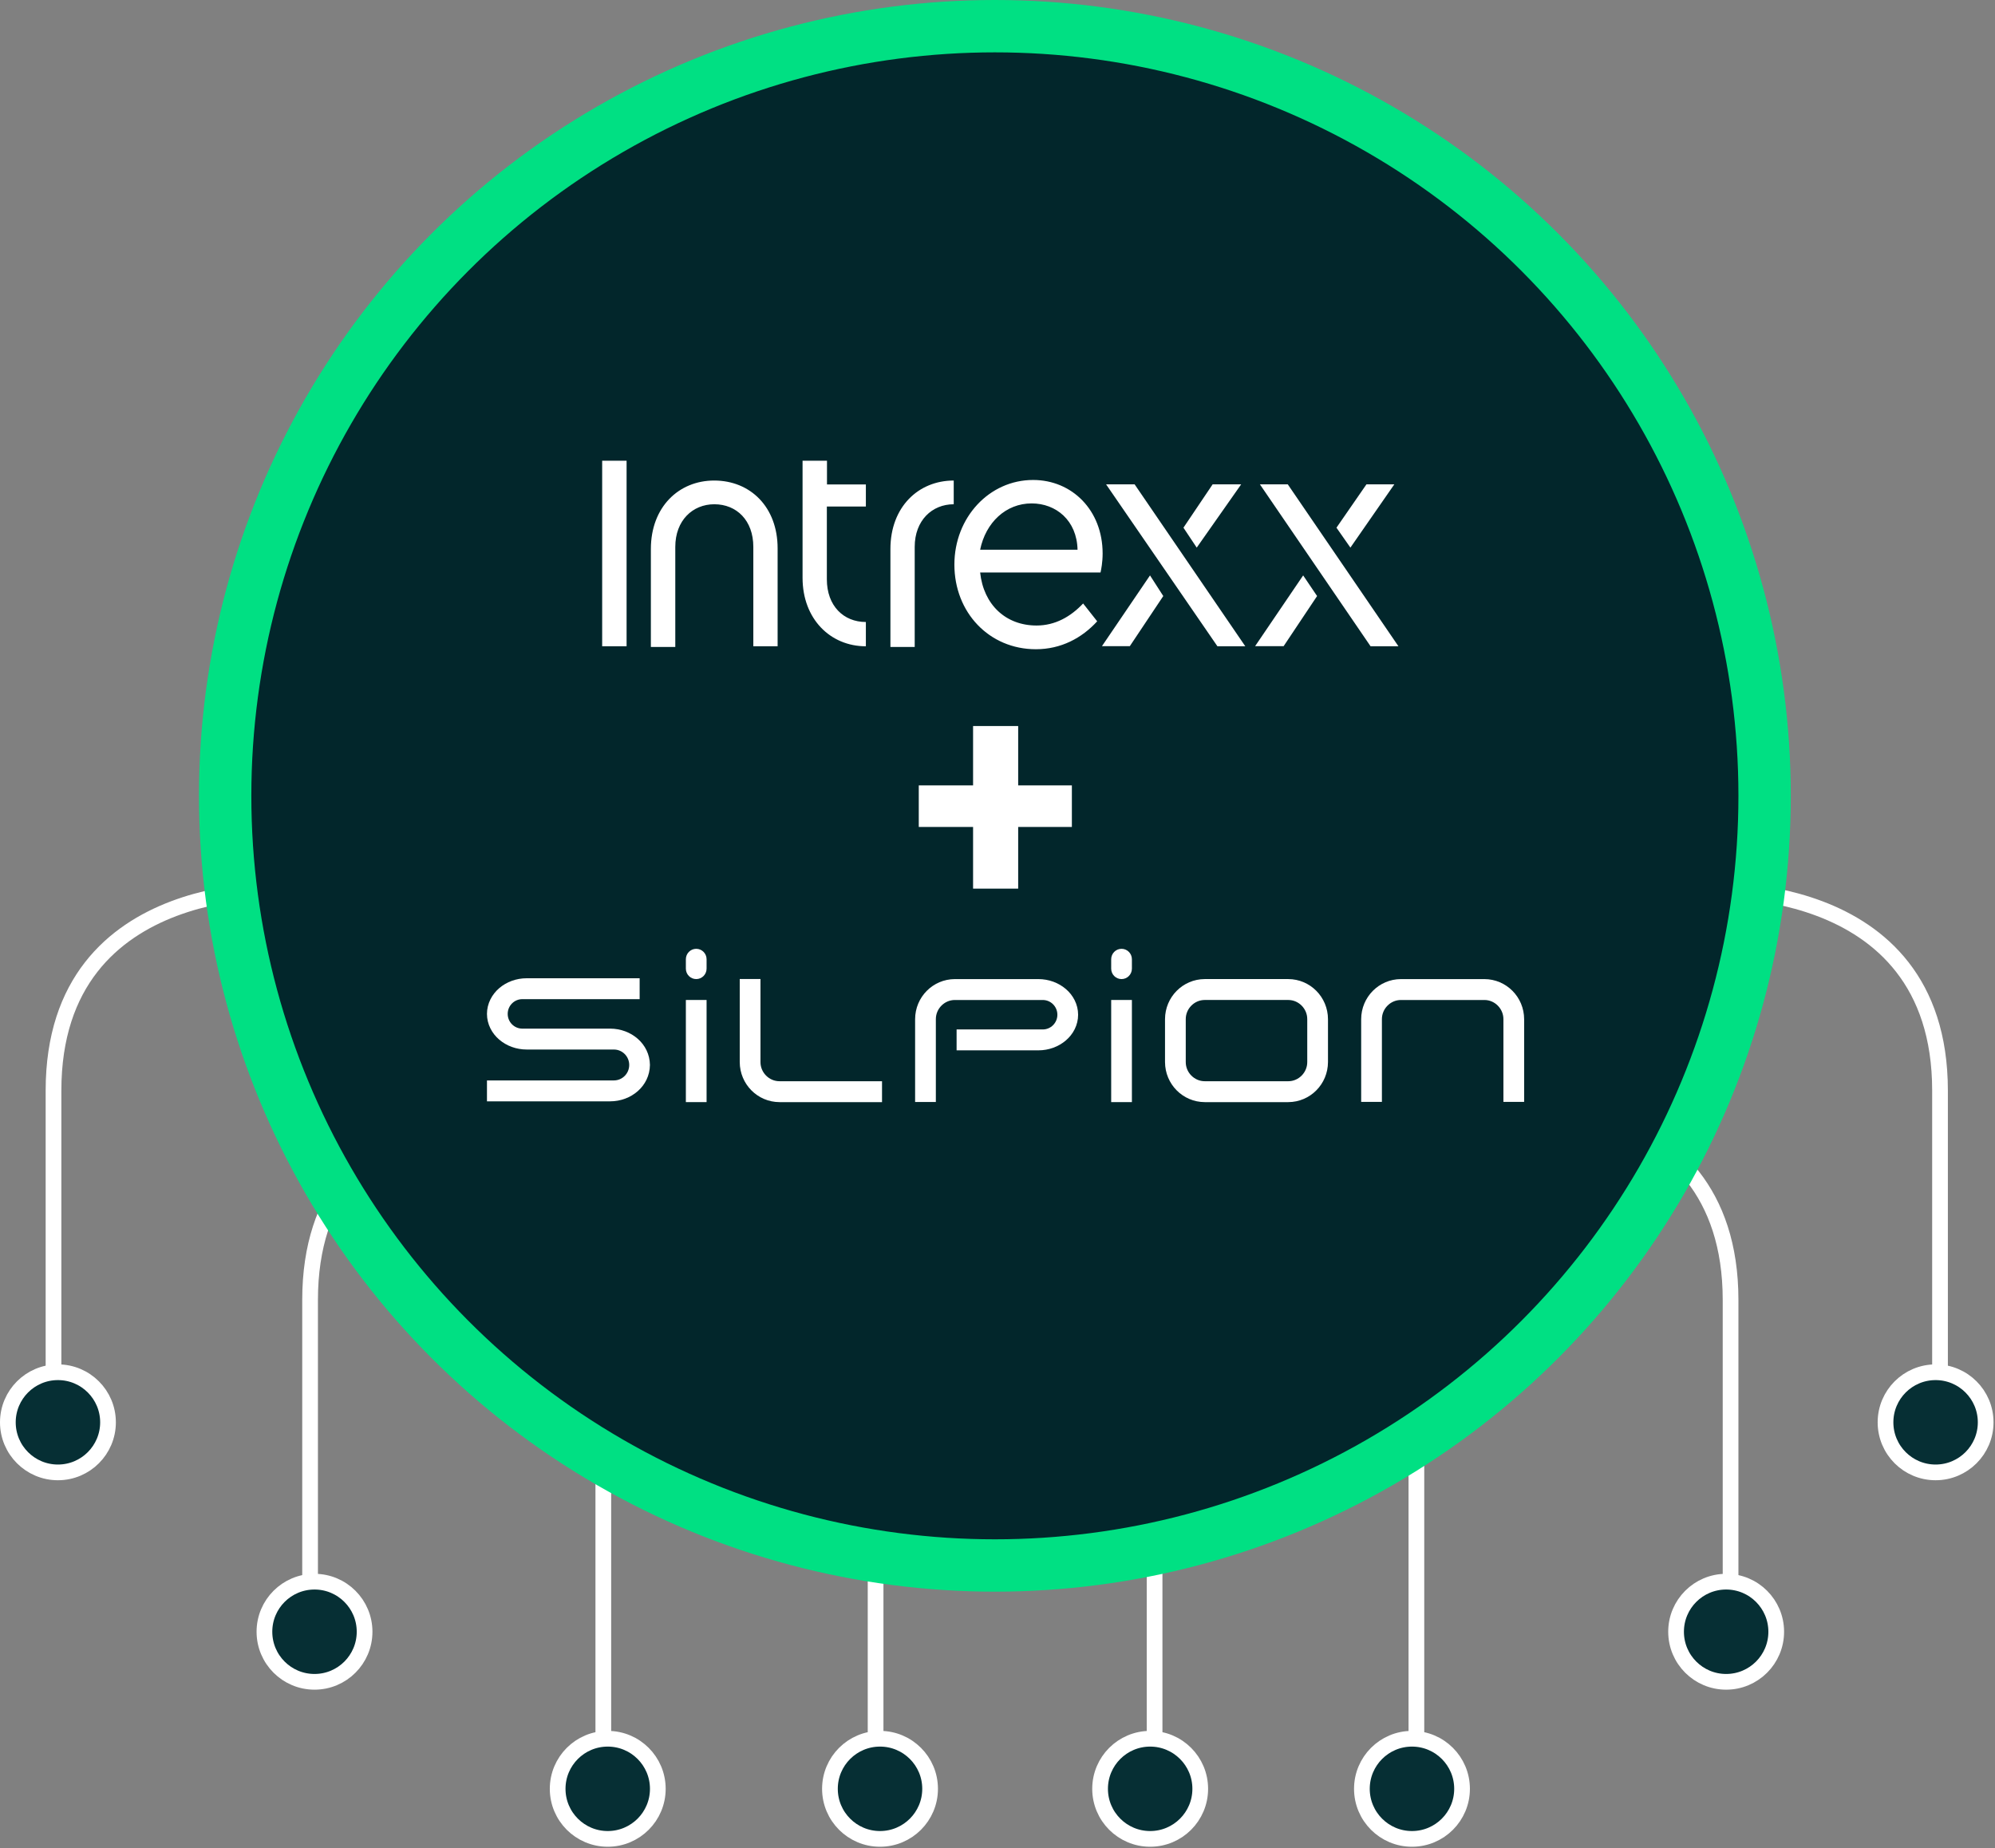 <svg width="381" height="353" viewBox="0 0 381 353" fill="none" xmlns="http://www.w3.org/2000/svg">
<rect x="0" y="0" width="381" height="353" fill="#808080" stroke="none"/>
<path d="M10.219 278.789C10.219 278.789 10.219 250.008 10.219 208.289C10.219 166.57 56.219 170.07 56.219 170.07L76.719 170.289" stroke="white" stroke-width="3"/>
<circle cx="11.064" cy="271.655" r="9.564" transform="rotate(-90 11.064 271.655)" fill="#062F34" stroke="white" stroke-width="3"/>
<path d="M370.5 278.789C370.5 278.789 370.5 250.008 370.5 208.289C370.5 166.57 324.5 170.07 324.5 170.07L304 170.289" stroke="white" stroke-width="3"/>
<circle cx="11.064" cy="11.064" r="9.564" transform="matrix(1.19249e-08 -1 -1 -1.19249e-08 380.719 282.719)" fill="#062F34" stroke="white" stroke-width="3"/>
<path d="M330.5 318.789C330.5 318.789 330.5 290.008 330.5 248.289C330.5 206.57 284.5 210.07 284.5 210.07L264 210.289" stroke="white" stroke-width="3"/>
<circle cx="11.064" cy="11.064" r="9.564" transform="matrix(1.19249e-08 -1 -1 -1.19249e-08 340.719 322.719)" fill="#062F34" stroke="white" stroke-width="3"/>
<path d="M59.219 318.789C59.219 318.789 59.219 290.008 59.219 248.289C59.219 206.57 105.219 210.07 105.219 210.07L125.719 210.289" stroke="white" stroke-width="3"/>
<circle cx="60.064" cy="311.655" r="9.564" transform="rotate(-90 60.064 311.655)" fill="#062F34" stroke="white" stroke-width="3"/>
<path d="M270.5 348.789C270.5 348.789 270.5 320.008 270.5 278.289C270.5 236.57 224.5 240.07 224.5 240.07L204 240.289" stroke="white" stroke-width="3"/>
<circle cx="11.064" cy="11.064" r="9.564" transform="matrix(1.19249e-08 -1 -1 -1.19249e-08 280.719 352.719)" fill="#062F34" stroke="white" stroke-width="3"/>
<path d="M220.5 348.789C220.5 348.789 220.5 320.008 220.5 278.289C220.5 236.57 174.5 240.07 174.5 240.07L154 240.289" stroke="white" stroke-width="3"/>
<circle cx="11.064" cy="11.064" r="9.564" transform="matrix(1.19249e-08 -1 -1 -1.19249e-08 230.719 352.719)" fill="#062F34" stroke="white" stroke-width="3"/>
<path d="M115.219 348.789C115.219 348.789 115.219 320.008 115.219 278.289C115.219 236.57 161.219 240.07 161.219 240.07L181.719 240.289" stroke="white" stroke-width="3"/>
<circle cx="116.064" cy="341.655" r="9.564" transform="rotate(-90 116.064 341.655)" fill="#062F34" stroke="white" stroke-width="3"/>
<path d="M167.219 348.789C167.219 348.789 167.219 320.008 167.219 278.289C167.219 236.57 213.219 240.07 213.219 240.07L233.719 240.289" stroke="white" stroke-width="3"/>
<circle cx="168.064" cy="341.655" r="9.564" transform="rotate(-90 168.064 341.655)" fill="#062F34" stroke="white" stroke-width="3"/>
<circle cx="190" cy="152" r="147" fill="#02262B" stroke="#00E083" stroke-width="10"/>
<path d="M132.963 186.999C134.056 186.999 134.941 186.104 134.941 185.005V183.211C134.941 182.109 134.056 181.217 132.963 181.217C131.869 181.217 130.984 182.112 130.984 183.211V185.005C130.984 186.107 131.869 186.999 132.963 186.999Z" fill="white"/>
<path d="M214.189 186.999C215.283 186.999 216.168 186.104 216.168 185.005V183.211C216.168 182.109 215.279 181.217 214.189 181.217C213.099 181.217 212.211 182.112 212.211 183.211V185.005C212.211 186.107 213.096 186.999 214.189 186.999Z" fill="white"/>
<path d="M116.531 196.462H99.75C98.209 196.462 96.963 195.203 96.96 193.653V193.646C96.96 192.093 98.209 190.833 99.75 190.833H122.158V186.842H100.589C98.584 186.842 96.738 187.54 95.343 188.729C93.958 189.918 93 191.672 93 193.653C93 195.63 93.958 197.387 95.346 198.566C96.741 199.759 98.587 200.45 100.592 200.454H117.237C118.854 200.454 120.166 201.773 120.166 203.403C120.166 205.033 118.854 206.356 117.237 206.356H93V210.348H116.531C120.528 210.348 124.067 207.465 124.123 203.403C124.067 199.345 120.528 196.465 116.531 196.462Z" fill="white"/>
<path d="M145.233 186.984V202.847C145.233 203.853 145.638 204.758 146.3 205.43C146.97 206.101 147.868 206.508 148.865 206.508H168.446V210.5H148.865C144.67 210.487 141.287 207.076 141.273 202.847V186.984H145.233Z" fill="white"/>
<path d="M203.542 188.889C202.147 187.697 200.302 187.005 198.297 187.002H182.354C178.162 187.015 174.776 190.426 174.766 194.655V210.471H178.726V194.655C178.726 193.649 179.13 192.744 179.793 192.073C180.462 191.401 181.36 190.994 182.357 190.994H199.145C200.686 190.994 201.935 192.253 201.935 193.806C201.935 195.359 200.686 196.619 199.145 196.619H182.689V200.61H198.303C200.308 200.61 202.154 199.912 203.549 198.723C204.938 197.544 205.899 195.787 205.895 193.809C205.895 191.829 204.938 190.075 203.549 188.893L203.542 188.889Z" fill="white"/>
<path d="M246.023 186.998H230.084C225.889 187.011 222.505 190.422 222.492 194.651V202.848C222.505 207.077 225.889 210.487 230.084 210.5H246.023C250.219 210.487 253.602 207.077 253.615 202.848V194.651C253.602 190.422 250.219 187.011 246.023 186.998ZM249.655 202.848C249.655 203.853 249.251 204.758 248.588 205.43C247.919 206.101 247.021 206.509 246.023 206.509H230.084C229.087 206.509 228.189 206.101 227.519 205.43C226.853 204.758 226.452 203.853 226.452 202.848V194.651C226.452 193.645 226.856 192.74 227.519 192.069C228.189 191.397 229.087 190.99 230.084 190.99H246.023C247.021 190.99 247.919 191.397 248.588 192.069C249.251 192.74 249.655 193.645 249.655 194.651V202.848Z" fill="white"/>
<path d="M291.076 210.454V194.655C291.066 190.426 287.679 187.015 283.488 187.002H267.545C263.35 187.015 259.966 190.426 259.953 194.655V210.454H263.913V194.655C263.913 193.649 264.317 192.744 264.98 192.073C265.65 191.401 266.548 190.994 267.545 190.994H283.488C284.485 190.994 285.383 191.401 286.049 192.073C286.712 192.744 287.119 193.649 287.119 194.655V210.454H291.076Z" fill="white"/>
<path d="M134.941 190.99H130.984V210.498H134.941V190.99Z" fill="white"/>
<path d="M216.168 190.99H212.211V210.498H216.168V190.99Z" fill="white"/>
<path d="M204.703 150.006V157.945H175.465V150.006H204.703ZM194.449 138.668V169.723H185.836V138.668H194.449Z" fill="white"/>
<path d="M136.391 91.78C129.624 91.78 124.302 96.846 124.302 104.861V123.571H128.965V104.459C128.965 99.392 132.286 96.31 136.417 96.31C140.675 96.31 143.868 99.392 143.868 104.459V123.437H148.507V104.727C148.507 96.846 143.311 91.78 136.391 91.78ZM237.038 92.503H231.589L226.012 100.786L228.548 104.593L237.038 92.503ZM115 88H119.664V123.437H115V88ZM266.287 92.503H260.964L255.236 100.786L257.897 104.593L266.287 92.503ZM157.935 88H153.271V110.356C153.271 118.237 158.594 123.437 165.361 123.437V118.8C161.103 118.8 157.91 115.717 157.91 110.651V96.739H165.361V92.53H157.935V88ZM210.172 109.364C210.299 108.801 210.577 107.407 210.577 105.718C210.577 97.436 204.723 91.672 197.296 91.672C188.932 91.672 182.267 98.829 182.267 107.836C182.267 116.977 188.907 124 197.829 124C202.619 124 206.598 121.882 209.538 118.666L206.852 115.261C204.469 117.781 201.529 119.47 197.955 119.47C192.101 119.47 187.843 115.529 187.184 109.337H194.356H210.172V109.364ZM197.018 96.149C201.681 96.149 205.66 99.392 205.787 104.995H194.356H187.184C188.248 99.794 192.101 96.149 197.018 96.149ZM245.934 92.503H240.611L261.75 123.437H267.072L245.934 92.503ZM239.7 123.41H245.148L251.535 113.841L248.874 109.9L239.7 123.41ZM211.236 92.503L232.501 123.437H237.824L216.685 92.503H211.236ZM210.451 123.41H215.773L222.16 113.841L219.625 109.9L210.451 123.41ZM182.14 91.78C175.373 91.78 170.05 96.846 170.05 104.861V123.571H174.688V104.459C174.688 99.392 178.009 96.31 182.14 96.31C182.14 96.283 182.14 91.78 182.14 91.78Z" fill="white"/>
</svg>
